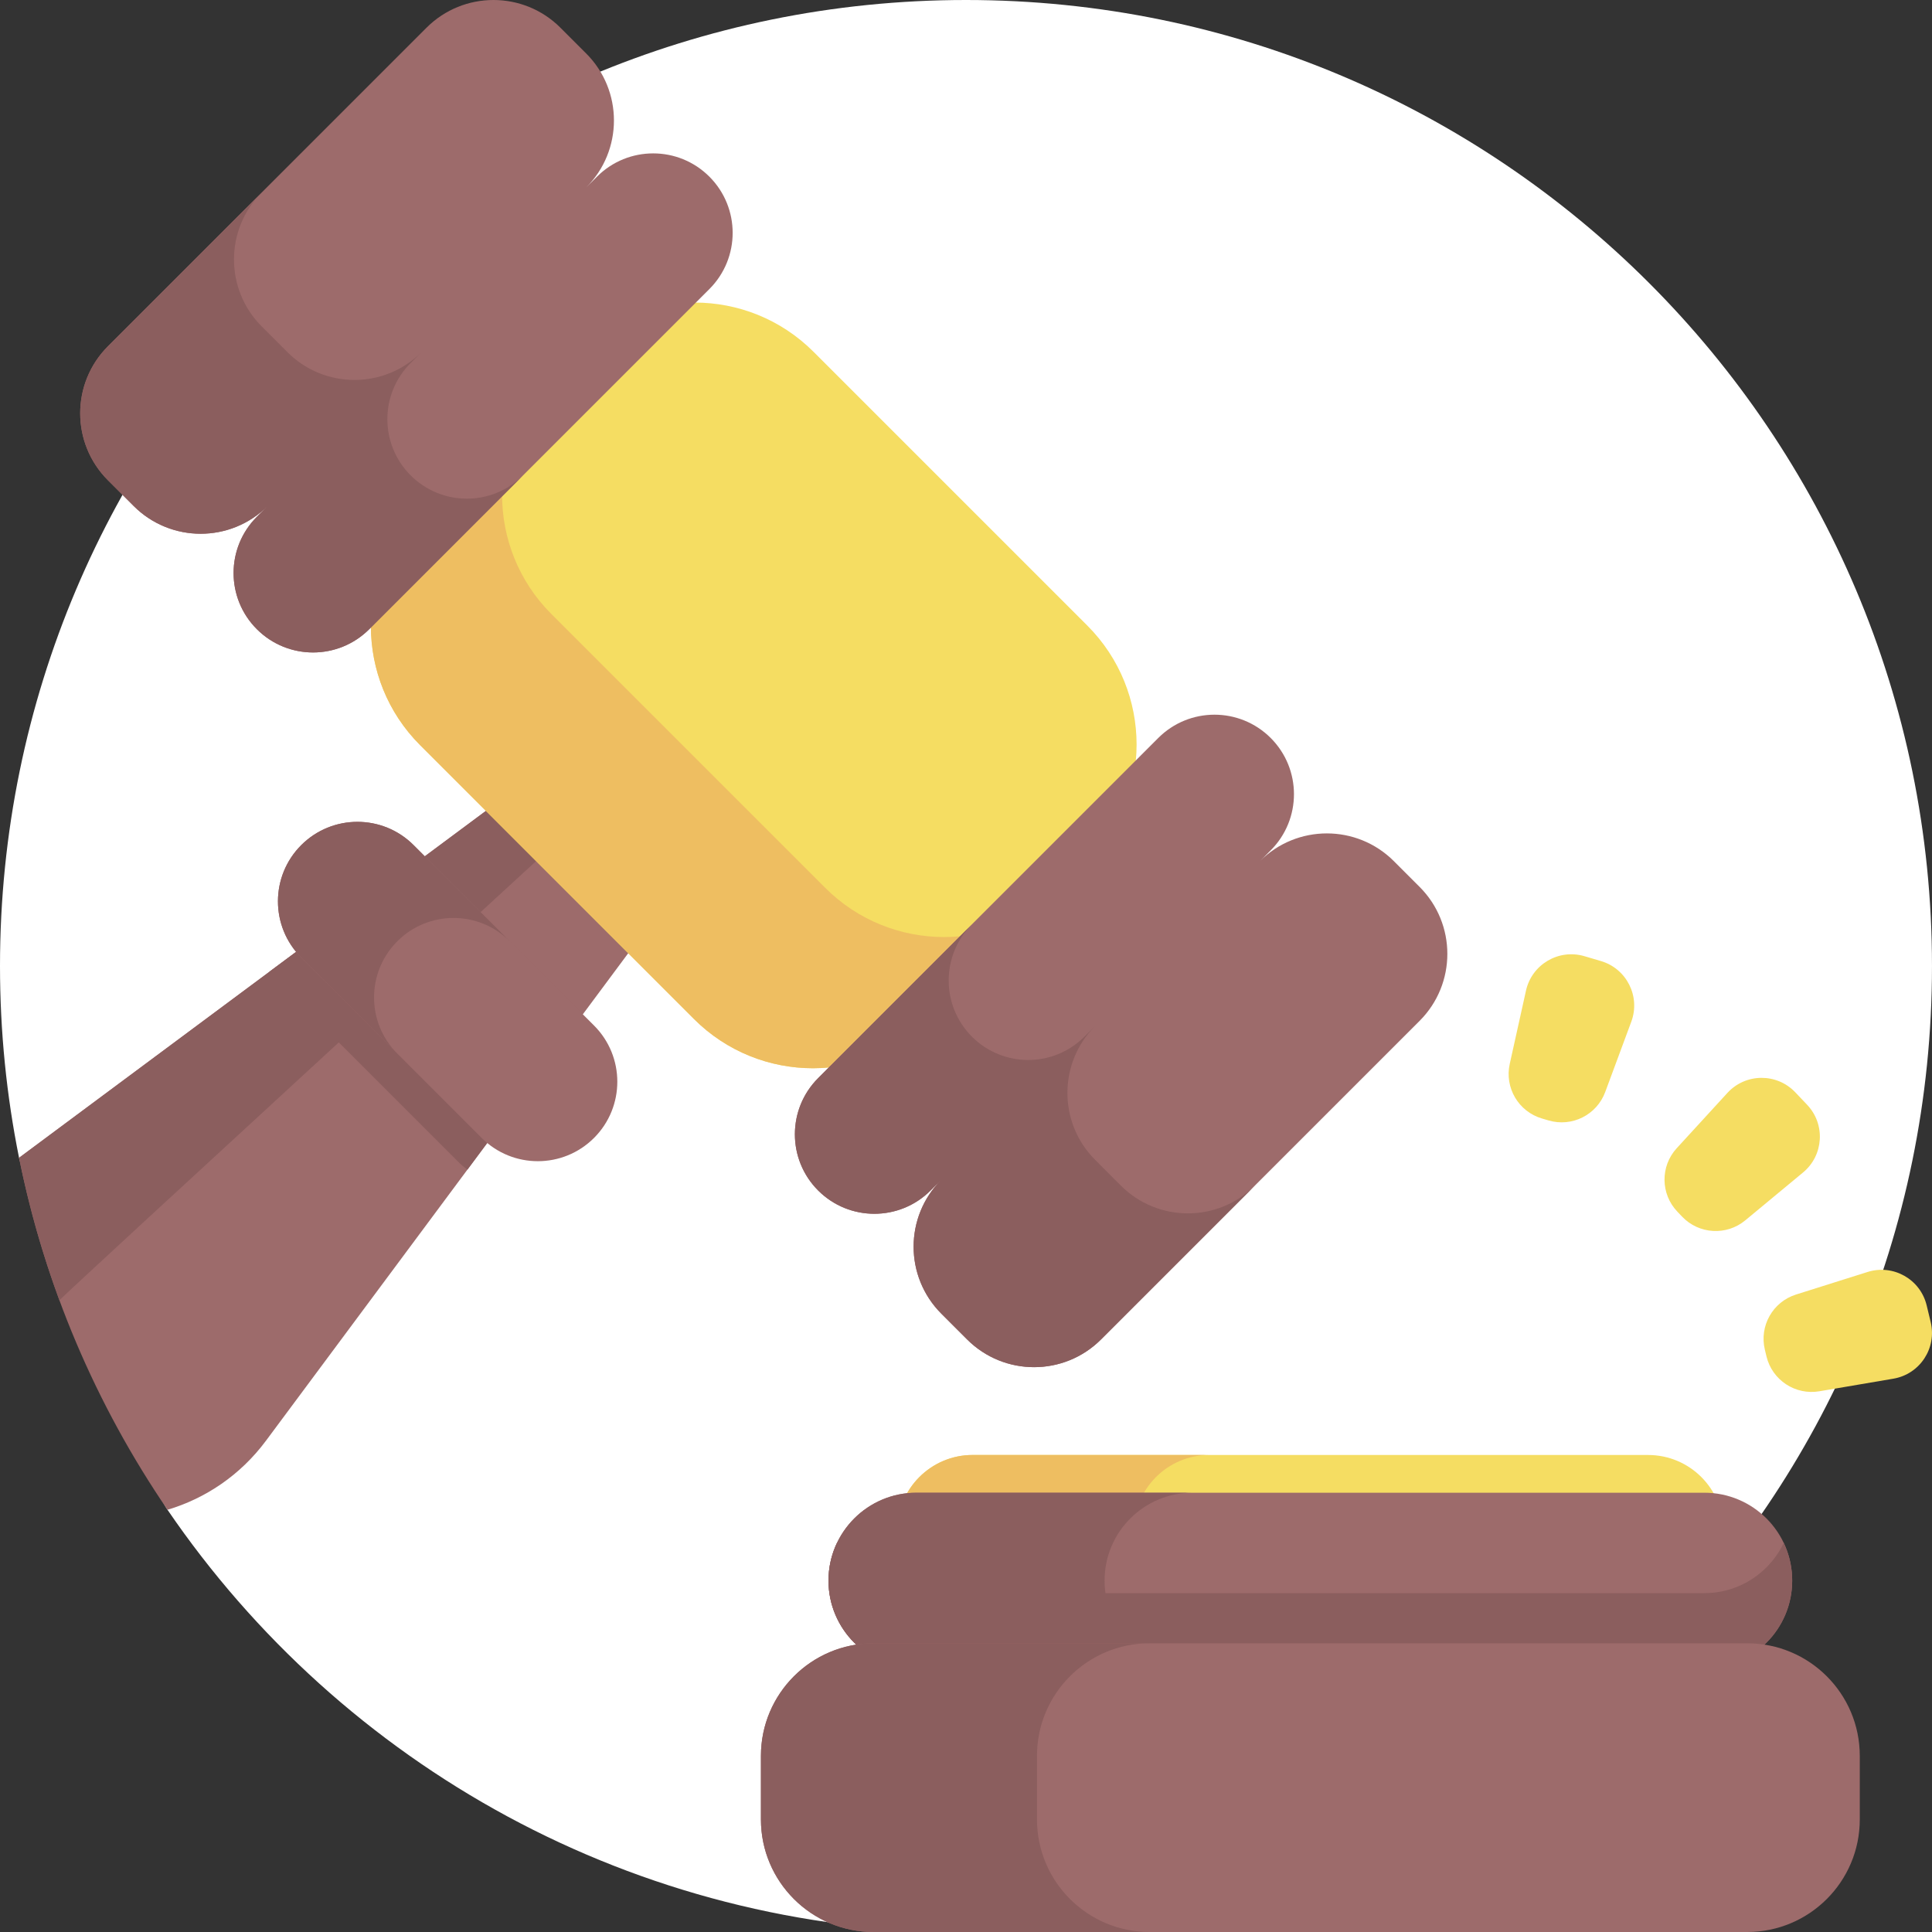 <svg width="160" height="160" viewBox="0 0 160 160" fill="none" xmlns="http://www.w3.org/2000/svg">
<rect x="0" y="0" width="160" height="160" fill="#333333" stroke="none"/>
<path d="M159.999 80C159.999 124.181 124.181 159.999 80 159.999C52.519 159.999 28.275 146.143 13.872 125.034C10.219 119.681 16.777 104.893 14.499 98.715C13.096 94.909 2.394 99.937 1.578 95.884C0.544 90.75 0 85.437 0 80C0 35.819 35.819 0 80 0C124.181 0 159.999 35.819 159.999 80Z" fill="white"/>
<path d="M54.95 75.008L46.597 86.249L38.709 96.865L22.034 119.305C19.903 122.174 17.012 124.096 13.872 125.033C7.969 116.383 3.719 106.515 1.578 95.883L22.316 80.471L32.931 72.584L44.172 64.231L54.95 75.008Z" fill="#9D6B6B"/>
<path d="M47.972 68.029C47.972 68.029 5.787 106.763 4.922 107.682C3.519 103.876 2.394 99.935 1.578 95.882L44.175 64.232L47.972 68.029Z" fill="#8B5E5E"/>
<path d="M57.468 84.386L34.799 61.716C29.357 56.275 29.357 47.452 34.799 42.01L47.671 29.138C53.113 23.696 61.936 23.696 67.377 29.138L90.047 51.807C95.488 57.249 95.488 66.072 90.047 71.513L77.175 84.386C71.733 89.827 62.91 89.827 57.468 84.386Z" fill="#F5DD62"/>
<path d="M88.038 73.522L77.175 84.385C71.732 89.828 62.91 89.826 57.468 84.385L34.798 61.715C29.356 56.273 29.356 47.453 34.8 42.009L45.662 31.146C40.221 36.588 40.221 45.409 45.662 50.85L68.333 73.52C73.774 78.962 82.597 78.964 88.038 73.522V73.522Z" fill="#EEBE61"/>
<path d="M58.748 14.631C56.178 12.06 52.011 12.06 49.44 14.631L48.546 15.525C51.61 12.461 51.61 7.493 48.546 4.429L46.415 2.298C43.351 -0.766 38.383 -0.766 35.319 2.298L8.939 28.678C5.875 31.742 5.875 36.71 8.939 39.774L11.07 41.905C14.134 44.969 19.102 44.969 22.166 41.905L21.271 42.799C18.701 45.369 18.701 49.537 21.271 52.107C23.842 54.677 28.009 54.677 30.579 52.107L58.748 23.938C61.318 21.368 61.318 17.201 58.748 14.631V14.631Z" fill="#9D6B6B"/>
<path d="M34.008 39.368C31.438 36.798 31.438 32.633 34.008 30.062L34.903 29.167C31.839 32.231 26.871 32.231 23.807 29.167L21.676 27.036C18.612 23.972 18.612 19.003 21.676 15.94L8.939 28.677C5.875 31.741 5.875 36.709 8.939 39.773L11.069 41.904C14.133 44.968 19.102 44.968 22.166 41.904L21.271 42.799C18.702 45.368 18.7 49.535 21.271 52.106C23.841 54.677 28.01 54.676 30.579 52.108L43.317 39.37C40.746 41.941 36.579 41.939 34.008 39.368V39.368Z" fill="#8B5E5E"/>
<path d="M105.233 61.115C107.803 63.685 107.803 67.853 105.233 70.423L104.338 71.317C107.403 68.253 112.37 68.253 115.434 71.317L117.565 73.448C120.629 76.512 120.629 81.48 117.565 84.544L91.184 110.925C88.12 113.989 83.153 113.989 80.089 110.925L77.958 108.793C74.894 105.729 74.894 100.762 77.958 97.698L77.064 98.592C74.493 101.162 70.326 101.162 67.756 98.592C65.186 96.022 65.186 91.854 67.756 89.284L95.924 61.115C98.495 58.545 102.662 58.545 105.233 61.115V61.115Z" fill="#9D6B6B"/>
<path d="M80.495 85.856C83.066 88.426 87.231 88.426 89.802 85.856L90.697 84.961C87.633 88.025 87.633 92.993 90.697 96.057L92.827 98.188C95.892 101.252 100.86 101.252 103.924 98.188L91.186 110.925C88.122 113.989 83.154 113.989 80.09 110.925L77.959 108.795C74.895 105.73 74.895 100.762 77.959 97.698L77.064 98.593C74.496 101.162 70.328 101.164 67.757 98.593C65.186 96.022 65.187 91.853 67.755 89.284L80.493 76.547C77.922 79.118 77.924 83.285 80.495 85.856V85.856Z" fill="#8B5E5E"/>
<path d="M38.711 96.865C38.436 96.668 38.175 96.444 37.928 96.197L22.987 81.255C22.74 81.008 22.515 80.747 22.316 80.471L32.932 72.584L46.598 86.249L38.711 96.865Z" fill="#8B5E5E"/>
<path d="M39.888 94.237L24.946 79.296C22.376 76.726 22.376 72.559 24.946 69.988C27.517 67.418 31.684 67.418 34.254 69.988L49.196 84.93C51.766 87.5 51.766 91.667 49.196 94.237C46.625 96.808 42.458 96.808 39.888 94.237V94.237Z" fill="#9D6B6B"/>
<path d="M32.905 87.258L24.945 79.297C22.374 76.727 22.376 72.56 24.947 69.989C26.232 68.703 27.915 68.062 29.6 68.061C31.283 68.061 32.968 68.703 34.253 69.989L42.214 77.949C40.929 76.664 39.244 76.021 37.56 76.021C35.876 76.023 34.192 76.664 32.907 77.949C30.336 80.52 30.334 84.687 32.905 87.258V87.258Z" fill="#8B5E5E"/>
<path d="M136.487 132.967H80.549C77.105 132.967 74.314 130.175 74.314 126.731C74.314 123.288 77.105 120.496 80.549 120.496H136.487C139.931 120.496 142.723 123.288 142.723 126.731C142.722 130.175 139.931 132.967 136.487 132.967Z" fill="#F5DD62"/>
<path d="M100.146 132.963H80.549C77.104 132.963 74.314 130.172 74.314 126.73C74.314 125.008 75.013 123.449 76.14 122.321C77.268 121.193 78.827 120.494 80.549 120.494H100.146C98.424 120.494 96.865 121.193 95.737 122.321C94.609 123.449 93.91 125.008 93.91 126.73C93.91 130.172 96.701 132.963 100.146 132.963Z" fill="#EEBE61"/>
<path d="M141.149 138.17H75.888C71.87 138.17 68.613 134.913 68.613 130.895C68.613 126.878 71.87 123.621 75.888 123.621H141.149C145.166 123.621 148.423 126.878 148.423 130.895C148.423 134.913 145.166 138.17 141.149 138.17Z" fill="#9D6B6B"/>
<path d="M148.42 130.898C148.42 132.907 147.608 134.723 146.289 136.039C144.973 137.357 143.158 138.17 141.148 138.17H75.886C71.871 138.17 68.611 134.914 68.611 130.898C68.611 129.782 68.865 128.723 69.314 127.779C70.48 130.239 72.986 131.936 75.886 131.936H141.148C143.158 131.936 144.973 131.12 146.289 129.804C146.873 129.22 147.361 128.536 147.72 127.779C148.17 128.723 148.42 129.782 148.42 130.898Z" fill="#8B5E5E"/>
<path d="M98.751 138.168H75.888C71.87 138.168 68.613 134.912 68.613 130.896C68.613 128.887 69.429 127.068 70.745 125.752C72.06 124.437 73.879 123.621 75.888 123.621H98.751C96.741 123.621 94.922 124.437 93.607 125.752C92.291 127.068 91.476 128.887 91.476 130.896C91.476 134.912 94.732 138.168 98.751 138.168V138.168Z" fill="#8B5E5E"/>
<path d="M144.694 160H72.341C67.191 160 63.016 155.825 63.016 150.675V145.417C63.016 140.267 67.191 136.092 72.341 136.092H144.694C149.844 136.092 154.019 140.267 154.019 145.417V150.675C154.019 155.825 149.844 160 144.694 160Z" fill="#9D6B6B"/>
<path d="M95.204 159.999H72.342C67.192 159.999 63.017 155.824 63.017 150.674V145.415C63.017 140.265 67.192 136.09 72.342 136.09H95.204C90.054 136.09 85.879 140.265 85.879 145.415V150.674C85.879 155.824 90.054 159.999 95.204 159.999Z" fill="#8B5E5E"/>
<path d="M146.292 112.333L146.158 111.776C145.684 109.812 146.811 107.816 148.738 107.208L154.665 105.339C156.788 104.67 159.034 105.938 159.557 108.102L159.891 109.486C160.414 111.65 158.995 113.804 156.8 114.177L150.673 115.22C148.681 115.558 146.767 114.297 146.292 112.333V112.333Z" fill="#F5DD62"/>
<path d="M139.302 100.754L138.907 100.339C137.514 98.875 137.492 96.583 138.857 95.093L143.056 90.511C144.559 88.869 147.139 88.845 148.674 90.457L149.655 91.489C151.189 93.102 151.037 95.677 149.323 97.097L144.538 101.063C142.983 102.353 140.694 102.217 139.302 100.754V100.754Z" fill="#F5DD62"/>
<path d="M128.245 92.79L127.696 92.628C125.758 92.057 124.593 90.082 125.03 88.11L126.375 82.042C126.857 79.869 129.079 78.558 131.214 79.187L132.58 79.59C134.715 80.219 135.871 82.525 135.097 84.612L132.936 90.44C132.233 92.334 130.183 93.361 128.245 92.79V92.79Z" fill="#F5DD62"/>
</svg>
